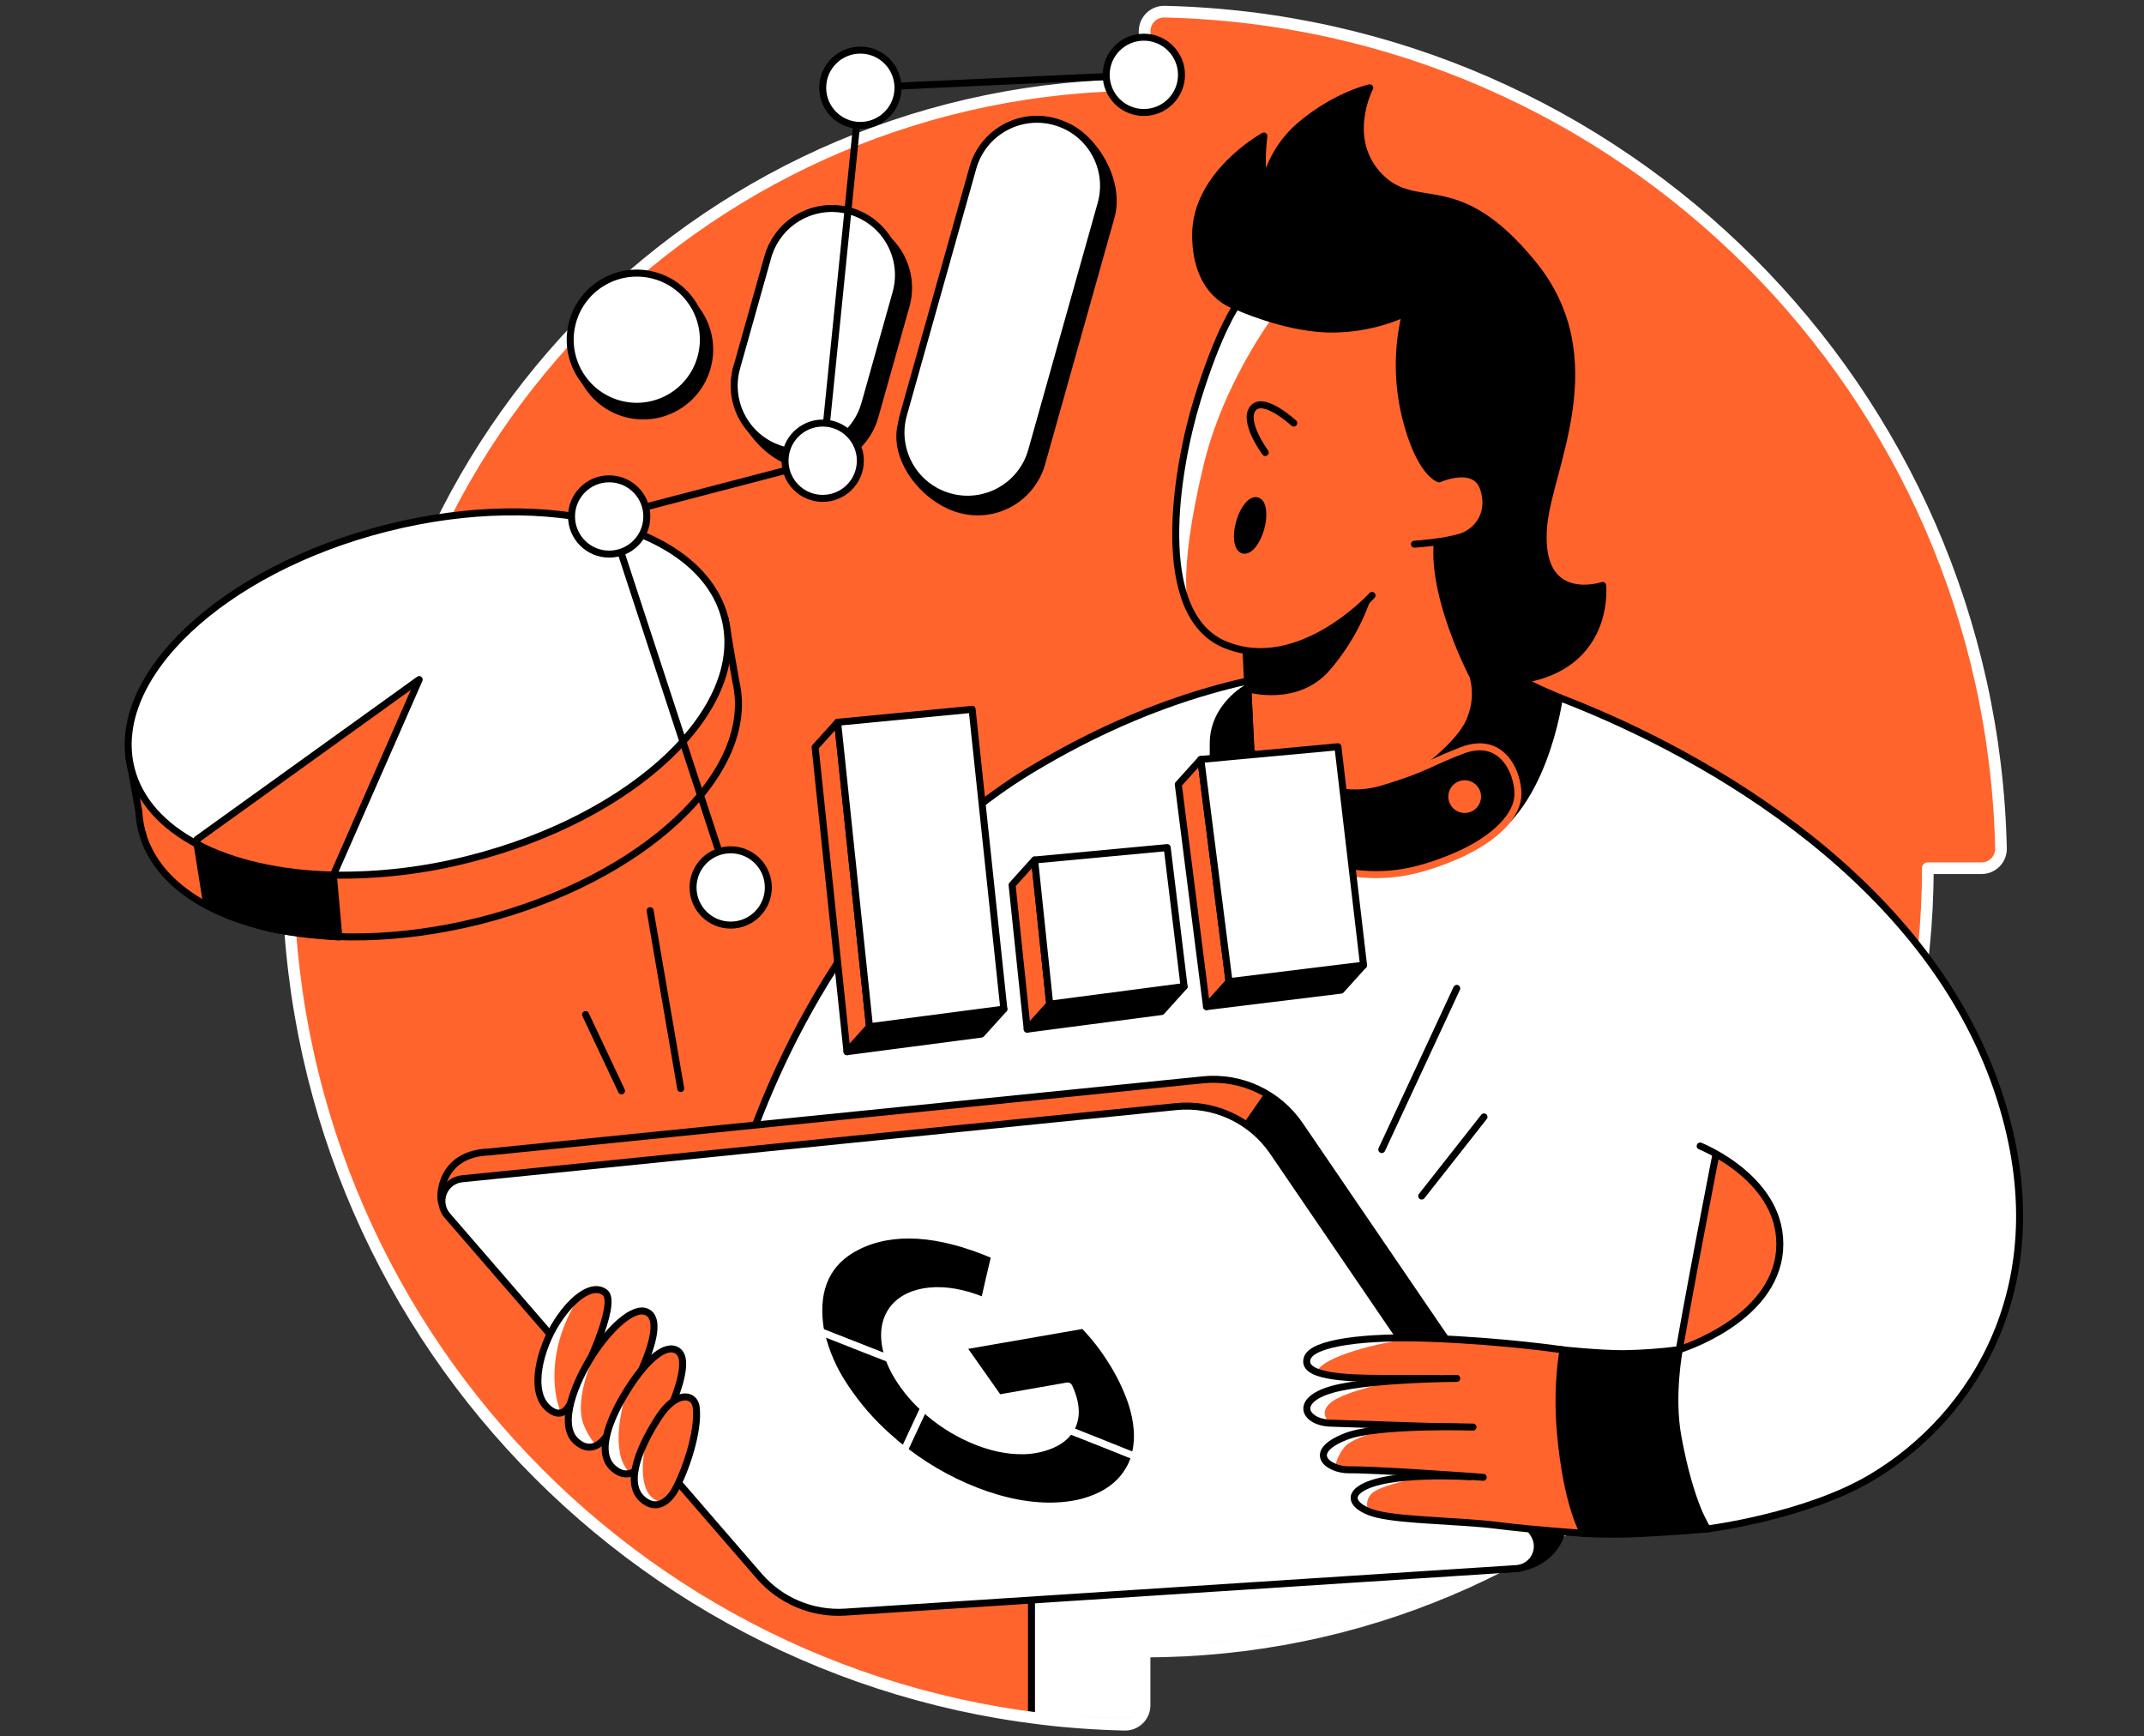 <svg width="368" height="298" viewBox="0 0 368 298" fill="none" xmlns="http://www.w3.org/2000/svg">
<rect x="0" y="0" width="368" height="298" fill="#333333" stroke="none"/>
<path d="M196.456 5.352V14.574C122.211 14.574 62.028 74.757 62.02 149.006H52.798C52.355 149.004 51.916 149.09 51.508 149.26C51.099 149.429 50.728 149.679 50.417 149.994C50.105 150.309 49.861 150.683 49.696 151.094C49.531 151.505 49.45 151.945 49.458 152.388C51.233 230.889 114.561 294.225 193.074 296C193.516 296.006 193.955 295.924 194.366 295.759C194.776 295.593 195.149 295.348 195.464 295.038C195.779 294.727 196.028 294.356 196.199 293.948C196.369 293.54 196.456 293.102 196.456 292.66V283.434C270.701 283.434 330.896 223.247 330.896 149.002H340.11C340.553 149.003 340.992 148.917 341.401 148.747C341.81 148.576 342.181 148.326 342.493 148.011C342.804 147.696 343.049 147.322 343.214 146.91C343.379 146.499 343.461 146.059 343.454 145.616C341.679 67.115 278.369 3.775 199.849 2C199.406 1.995 198.967 2.077 198.556 2.243C198.145 2.409 197.771 2.655 197.456 2.966C197.141 3.277 196.891 3.648 196.721 4.057C196.55 4.466 196.463 4.905 196.463 5.348" fill="#FF642D"/>
<path d="M196.456 5.352V14.574C122.211 14.574 62.028 74.757 62.02 149.006H52.798C52.355 149.004 51.916 149.09 51.508 149.26C51.099 149.429 50.728 149.679 50.417 149.994C50.105 150.309 49.861 150.683 49.696 151.094C49.531 151.505 49.45 151.945 49.458 152.388C51.233 230.889 114.561 294.225 193.074 296C193.516 296.006 193.955 295.924 194.366 295.759C194.776 295.593 195.149 295.348 195.464 295.038C195.779 294.727 196.028 294.356 196.199 293.948C196.369 293.54 196.456 293.102 196.456 292.66V283.434C270.701 283.434 330.896 223.247 330.896 149.002H340.11C340.553 149.003 340.992 148.917 341.401 148.747C341.81 148.576 342.181 148.326 342.493 148.011C342.804 147.696 343.049 147.322 343.214 146.91C343.379 146.499 343.461 146.059 343.454 145.616C341.679 67.115 278.369 3.775 199.849 2C199.406 1.995 198.967 2.077 198.556 2.243C198.145 2.409 197.771 2.655 197.456 2.966C197.141 3.277 196.891 3.648 196.721 4.057C196.55 4.466 196.463 4.905 196.463 5.348" stroke="white" stroke-width="1.2" stroke-linecap="round" stroke-linejoin="round"/>
<mask id="mask0_9149_1593" style="mask-type:alpha" maskUnits="userSpaceOnUse" x="49" y="2" width="295" height="294">
<path d="M196.456 5.352V14.574C122.211 14.574 62.028 74.757 62.02 149.006H52.798C52.355 149.004 51.916 149.09 51.508 149.26C51.099 149.429 50.728 149.679 50.417 149.994C50.105 150.309 49.861 150.683 49.696 151.094C49.531 151.505 49.45 151.945 49.458 152.388C51.233 230.889 114.561 294.225 193.074 296C193.516 296.006 193.955 295.924 194.366 295.759C194.776 295.593 195.149 295.348 195.464 295.038C195.779 294.727 196.028 294.356 196.199 293.948C196.369 293.54 196.456 293.102 196.456 292.66V283.434C270.701 283.434 330.896 223.247 330.896 149.002H340.11C340.553 149.003 340.992 148.917 341.401 148.747C341.81 148.576 342.181 148.326 342.493 148.011C342.804 147.696 343.049 147.322 343.214 146.91C343.379 146.499 343.461 146.059 343.454 145.616C341.679 67.115 278.369 3.775 199.849 2C199.406 1.995 198.967 2.077 198.556 2.243C198.145 2.409 197.771 2.655 197.456 2.966C197.141 3.277 196.891 3.648 196.721 4.057C196.55 4.466 196.463 4.905 196.463 5.348" fill="#FF642D"/>
</mask>
<g mask="url(#mask0_9149_1593)">
<path d="M294.863 196.382C294.863 196.382 289.588 223.155 287.076 238.37C284.565 253.584 271.842 268.475 271.842 268.475C271.842 268.475 217.171 304.504 201.804 304.202C186.436 303.901 177.046 299.961 177.046 299.961V188.844" fill="white"/>
<path d="M294.863 196.382C294.863 196.382 289.588 223.155 287.076 238.37C284.565 253.584 271.842 268.475 271.842 268.475C271.842 268.475 217.171 304.504 201.804 304.202C186.436 303.901 177.046 299.961 177.046 299.961V188.844" stroke="black" stroke-width="1.2" stroke-linecap="round" stroke-linejoin="round"/>
</g>
<path d="M196.456 5.352V14.574C122.211 14.574 62.028 74.757 62.02 149.006H52.798C52.355 149.004 51.916 149.09 51.508 149.26C51.099 149.429 50.728 149.679 50.417 149.994C50.105 150.309 49.861 150.683 49.696 151.094C49.531 151.505 49.45 151.945 49.458 152.388C51.233 230.889 114.561 294.225 193.074 296C193.516 296.006 193.955 295.924 194.366 295.759C194.776 295.593 195.149 295.348 195.464 295.038C195.779 294.727 196.028 294.356 196.199 293.948C196.369 293.54 196.456 293.102 196.456 292.66V283.434C270.701 283.434 330.896 223.247 330.896 149.002H340.11C340.553 149.003 340.992 148.917 341.401 148.747C341.81 148.576 342.181 148.326 342.493 148.011C342.804 147.696 343.049 147.322 343.214 146.91C343.379 146.499 343.461 146.059 343.454 145.616C341.679 67.115 278.369 3.775 199.849 2C199.406 1.995 198.967 2.077 198.556 2.243C198.145 2.409 197.771 2.655 197.456 2.966C197.141 3.277 196.891 3.648 196.721 4.057C196.55 4.466 196.463 4.905 196.463 5.348" stroke="white" stroke-width="2" stroke-linecap="round" stroke-linejoin="round"/>
<path d="M126.302 116.966L124.428 106.129L123.149 110.45C114.63 99.343 92.14 95.182 68.093 101.251C45.992 106.847 29.159 119.439 24.872 132.169L22.082 129.612L23.826 139.234C23.881 140.34 24.044 141.439 24.311 142.513C24.391 142.818 24.491 143.116 24.586 143.414V143.506C29.384 158.468 54.886 164.961 82.429 158.01C110.458 150.911 130.001 132.589 126.302 116.966Z" fill="#FF642D" stroke="black" stroke-width="1.2" stroke-linecap="round" stroke-linejoin="round"/>
<path d="M164.713 87.422C158.637 85.712 153.052 78.685 154.762 72.608L168.717 30.979C170.427 24.903 175.615 20.223 181.695 21.929L182.875 21.574C187.753 23.544 192.417 31.09 190.723 37.167L178.806 79.532C177.982 82.447 176.035 84.915 173.393 86.394C170.75 87.874 167.628 88.243 164.713 87.422Z" fill="black" stroke="black" stroke-width="1.2" stroke-linecap="round" stroke-linejoin="round"/>
<path d="M136.086 79.372C130.009 77.662 124.73 69.18 126.44 63.104L133.521 46.309C133.926 44.864 134.613 43.513 135.541 42.334C136.469 41.155 137.62 40.17 138.929 39.436C140.237 38.702 141.678 38.233 143.168 38.055C144.658 37.878 146.169 37.997 147.613 38.404V38.404C149.058 38.809 150.408 39.496 151.588 40.424C152.767 41.352 153.752 42.503 154.486 43.812C155.22 45.12 155.689 46.561 155.866 48.051C156.043 49.541 155.925 51.052 155.518 52.496L150.174 71.478C149.351 74.392 147.404 76.86 144.763 78.34C142.121 79.82 139.001 80.191 136.086 79.372Z" fill="black" stroke="black" stroke-width="1.2" stroke-linecap="round" stroke-linejoin="round"/>
<path d="M121.383 63.077C123.087 57.019 119.557 50.727 113.499 49.023C107.441 47.319 101.149 50.849 99.445 56.907C97.741 62.965 101.271 69.257 107.329 70.961C113.387 72.665 119.679 69.135 121.383 63.077Z" fill="black" stroke="black" stroke-width="1.2" stroke-linecap="round" stroke-linejoin="round"/>
<path d="M127.066 200.62C129.791 191.841 143.117 152.525 177.039 132.077C219.476 106.503 254.398 114.519 268.739 120.134C293.038 129.623 331.72 151.434 343.438 188.841C353.305 220.297 338.858 243.02 321.3 253.52C310.013 260.265 293.034 262.403 293.034 262.403C293.034 262.403 287.278 252.711 286.977 243.627C286.675 234.542 288.221 231.622 288.221 231.622C288.221 231.622 304.543 226.66 305.451 214.548C306.36 202.437 291.821 196.681 291.821 196.681" fill="white"/>
<path d="M127.066 200.62C129.791 191.841 143.117 152.525 177.039 132.077C219.476 106.503 254.398 114.519 268.739 120.134C293.038 129.623 331.72 151.434 343.438 188.841C353.305 220.297 338.858 243.02 321.3 253.52C310.013 260.265 293.034 262.403 293.034 262.403C293.034 262.403 287.278 252.711 286.977 243.627C286.675 234.542 288.221 231.622 288.221 231.622C288.221 231.622 304.543 226.66 305.451 214.548C306.36 202.437 291.821 196.681 291.821 196.681" stroke="black" stroke-width="1.2" stroke-linecap="round" stroke-linejoin="round"/>
<path d="M212.186 52.518C212.186 52.518 205.22 50.804 205.22 40.304C205.22 29.803 216.93 23.341 216.93 23.341C216.93 23.341 216.327 28.189 216.93 30.212C217.533 32.234 217.335 26.375 223.393 21.329C229.45 16.283 235.103 15.069 235.103 15.069C235.103 15.069 230.458 23.952 236.92 30.414C243.382 36.876 250.043 29.204 263.17 45.354C276.297 61.504 265.964 80.058 264.987 89.979C263.575 104.312 275.083 100.475 275.083 100.475C275.083 100.475 276.293 111.694 265.189 115.679C254.085 119.664 241.363 111.835 241.363 111.835L212.186 52.518Z" fill="black" stroke="black" stroke-width="1.2" stroke-linecap="round" stroke-linejoin="round"/>
<path d="M247.818 88.762C243.375 97.854 252.646 115.676 252.646 115.676L256.685 120.462C256.685 120.462 241.745 144.49 234.474 142.471C227.202 140.452 214.686 128.944 214.686 128.944L213.476 103.301" fill="#FF642D"/>
<path d="M247.818 88.762C243.375 97.854 252.646 115.676 252.646 115.676L256.685 120.462C256.685 120.462 241.745 144.49 234.474 142.471C227.202 140.452 214.686 128.944 214.686 128.944L213.476 103.301" stroke="black" stroke-width="1.2" stroke-linecap="round" stroke-linejoin="round"/>
<path d="M235.5 102.19C235.5 102.19 223.083 115.82 210.361 110.671C197.639 105.522 201.88 80.383 205.517 68.573C209.155 56.763 212.186 52.519 212.186 52.519C212.186 52.519 220.06 56.152 227.633 56.458C232.323 56.595 236.983 55.663 241.26 53.732C239.814 59.6 239.814 65.732 241.26 71.6C243.684 81.291 247.016 82.177 247.016 82.177C247.016 82.177 253.074 79.475 254.589 83.704C256.105 87.933 253.681 91.273 250.65 92.185C247.619 93.097 242.775 93.395 242.775 93.395" fill="#FF642D"/>
<path d="M218.205 54.763C215.564 58.532 209.372 68.221 206.59 79.796C201.803 99.763 204.17 104.591 204.17 104.591C204.17 104.591 198.303 89.234 204.967 70.87C208.565 57.507 212.162 52.882 212.162 52.882L218.205 54.763Z" fill="white"/>
<path d="M235.5 102.19C235.5 102.19 223.083 115.82 210.361 110.671C197.639 105.522 201.88 80.383 205.517 68.573C209.155 56.763 212.186 52.519 212.186 52.519C212.186 52.519 220.06 56.152 227.633 56.458C232.323 56.595 236.983 55.663 241.26 53.732C239.814 59.6 239.814 65.732 241.26 71.6C243.684 81.291 247.016 82.177 247.016 82.177C247.016 82.177 253.074 79.475 254.589 83.704C256.105 87.933 253.681 91.273 250.65 92.185C247.619 93.097 242.775 93.395 242.775 93.395" stroke="black" stroke-width="1.2" stroke-linecap="round" stroke-linejoin="round"/>
<path d="M250.883 111.832C250.883 111.832 251.551 111.855 256.196 114.103C260.841 116.351 261.36 117.092 267.647 119.71C267.647 119.71 264.975 140.25 252.677 144.903C240.378 149.556 242.176 133.795 242.176 133.795C242.176 133.795 249.906 128.596 252.07 124.104C255.268 117.435 250.883 111.832 250.883 111.832Z" fill="black" stroke="black" stroke-width="1.2" stroke-linecap="round" stroke-linejoin="round"/>
<path d="M218.339 128.771C223.79 132.588 229.473 136.508 237.115 134.195C244.757 131.882 245.379 130.905 250.994 128.771C258.36 125.969 260.956 133.649 260.487 137.024C260.017 140.398 256.196 144.494 248.421 147.52C241.669 150.154 236.443 150.879 228.423 149.2C220.11 147.463 211.861 142.596 211.861 142.596L218.339 128.771Z" fill="black" stroke="#FF642D" stroke-width="1.2" stroke-linecap="round" stroke-linejoin="round"/>
<path d="M75.872 206.559L134.917 265.899C136.731 267.997 139.006 269.647 141.565 270.718C144.123 271.789 146.895 272.252 149.663 272.071L260.28 269.201C267.819 268.162 269.476 261.066 267.8 258.612L223.099 193.07C221.28 190.4 218.774 188.27 215.845 186.907C212.917 185.543 209.674 184.995 206.46 185.321L83.899 197.704C75.505 197.998 75.272 205.471 75.872 206.559Z" fill="#FF642D" stroke="black" stroke-width="1.2" stroke-linecap="round" stroke-linejoin="round"/>
<path d="M76.784 208.632L130.318 270.499C132.133 272.596 134.409 274.244 136.968 275.315C139.527 276.386 142.299 276.85 145.067 276.671L260.28 269.201C260.956 269.157 261.607 268.936 262.17 268.559C262.732 268.182 263.185 267.664 263.481 267.055C263.778 266.447 263.909 265.771 263.86 265.096C263.812 264.421 263.585 263.771 263.204 263.212L218.499 197.669C216.678 194.999 214.171 192.87 211.241 191.505C208.312 190.141 205.068 189.592 201.853 189.917L79.299 202.303C78.6 202.374 77.934 202.635 77.373 203.058C76.812 203.481 76.378 204.05 76.118 204.703C75.859 205.356 75.784 206.068 75.901 206.761C76.018 207.454 76.324 208.101 76.784 208.632Z" fill="white" stroke="black" stroke-width="1.2" stroke-linecap="round" stroke-linejoin="round"/>
<path d="M80.639 147.402C72.991 149.376 65.112 150.312 57.214 150.185C48.08 149.975 39.972 148.128 33.85 144.895C27.956 141.78 23.895 137.387 22.51 131.917C18.544 116.244 38.159 97.77 66.291 90.647C94.422 83.524 120.47 90.452 124.432 106.121C128.394 121.79 108.782 140.28 80.639 147.402Z" fill="white" stroke="black" stroke-width="1.2" stroke-linecap="round" stroke-linejoin="round"/>
<path d="M188.985 34.991C190.694 28.915 187.155 22.604 181.08 20.896C175.005 19.187 168.695 22.727 166.986 28.803L155.075 71.151C153.366 77.227 156.905 83.537 162.98 85.246C169.055 86.955 175.365 83.415 177.074 77.339L188.985 34.991Z" fill="white" stroke="black" stroke-width="1.2" stroke-linecap="round" stroke-linejoin="round"/>
<path d="M153.784 50.303C155.493 44.227 151.954 37.917 145.879 36.208C139.804 34.499 133.494 38.04 131.785 44.116L126.446 63.098C124.737 69.174 128.276 75.484 134.351 77.193C140.426 78.902 146.736 75.361 148.445 69.285L153.784 50.303Z" fill="white" stroke="black" stroke-width="1.2" stroke-linecap="round" stroke-linejoin="round"/>
<path d="M120.297 61.393C122.005 55.318 118.466 49.009 112.391 47.3C106.316 45.591 100.006 49.131 98.298 55.206C96.589 61.28 100.128 67.59 106.203 69.299C112.278 71.008 118.588 67.468 120.297 61.393Z" fill="white" stroke="black" stroke-width="1.2" stroke-linecap="round" stroke-linejoin="round"/>
<path d="M196.33 12.845L147.67 15.066L141.208 79.07L104.561 88.636L125.417 152.304" stroke="black" stroke-width="1.2" stroke-linecap="round" stroke-linejoin="round"/>
<path d="M196.329 19.306C199.898 19.306 202.792 16.413 202.792 12.844C202.792 9.275 199.898 6.382 196.329 6.382C192.76 6.382 189.867 9.275 189.867 12.844C189.867 16.413 192.76 19.306 196.329 19.306Z" fill="white" stroke="black" stroke-width="1.2" stroke-linecap="round" stroke-linejoin="round"/>
<path d="M147.67 21.524C151.239 21.524 154.132 18.631 154.132 15.062C154.132 11.493 151.239 8.6 147.67 8.6C144.101 8.6 141.208 11.493 141.208 15.062C141.208 18.631 144.101 21.524 147.67 21.524Z" fill="white" stroke="black" stroke-width="1.2" stroke-linecap="round" stroke-linejoin="round"/>
<path d="M141.208 85.532C144.777 85.532 147.67 82.639 147.67 79.07C147.67 75.501 144.777 72.607 141.208 72.607C137.639 72.607 134.746 75.501 134.746 79.07C134.746 82.639 137.639 85.532 141.208 85.532Z" fill="white" stroke="black" stroke-width="1.2" stroke-linecap="round" stroke-linejoin="round"/>
<path d="M104.56 95.097C108.129 95.097 111.023 92.204 111.023 88.635C111.023 85.066 108.129 82.173 104.56 82.173C100.991 82.173 98.098 85.066 98.098 88.635C98.098 92.204 100.991 95.097 104.56 95.097Z" fill="white" stroke="black" stroke-width="1.2" stroke-linecap="round" stroke-linejoin="round"/>
<path d="M125.417 158.766C128.986 158.766 131.879 155.873 131.879 152.304C131.879 148.735 128.986 145.842 125.417 145.842C121.848 145.842 118.955 148.735 118.955 152.304C118.955 155.873 121.848 158.766 125.417 158.766Z" fill="white" stroke="black" stroke-width="1.2" stroke-linecap="round" stroke-linejoin="round"/>
<path d="M288.233 231.625C285.067 232.038 281.881 232.27 278.69 232.32C274.297 232.32 267.873 231.625 267.873 231.625C267.873 231.625 267.582 240.145 268.189 247.866C268.796 255.588 271.823 263.161 271.823 263.161C275.202 263.352 278.59 263.352 281.969 263.161C288.026 262.86 293.038 262.398 293.038 262.398C293.038 262.398 290.141 258.31 287.988 246.515C286.713 239.5 288.233 231.625 288.233 231.625Z" fill="black" stroke="black" stroke-width="1.2" stroke-linecap="round" stroke-linejoin="round"/>
<path d="M268.296 231.668C268.296 231.668 258.623 230.202 245.802 229.698C234.164 229.24 225.316 230.461 224.396 233.046C223.285 236.176 230.503 236.561 237.218 236.561H246.81L252.264 253.436C252.264 253.436 237.989 252.482 233.488 255.543C230.965 257.257 233.351 259.15 236.45 259.883C241.161 260.994 250.482 260.967 257.009 261.792C263.536 262.616 271.849 263.154 271.849 263.154C271.849 263.154 268.922 258.463 267.83 245.787C267.109 237.531 268.296 231.668 268.296 231.668Z" fill="#FF642D"/>
<path d="M225.992 235.454C227.32 232.271 239.89 229.847 242.161 229.847C244.432 229.847 233.737 228.282 230.752 229.603C227.767 230.924 224.263 230.485 224.309 232.275C224.354 234.065 225.992 235.454 225.992 235.454Z" fill="white"/>
<path d="M234.958 259.418C234.632 258.825 234.554 258.127 234.741 257.476C234.927 256.825 235.363 256.275 235.954 255.945C238.122 254.532 244.989 253.33 244.989 253.33C244.989 253.33 237.924 253.017 235.298 254.028C232.672 255.04 230.893 255.273 232.057 256.853C232.857 257.88 233.841 258.75 234.958 259.418V259.418Z" fill="white"/>
<path d="M268.296 231.668C268.296 231.668 258.623 230.202 245.802 229.698C234.164 229.24 225.316 230.461 224.396 233.046C223.285 236.176 230.503 236.561 237.218 236.561H246.81L252.264 253.436C252.264 253.436 237.989 252.482 233.488 255.543C230.965 257.257 233.351 259.15 236.45 259.883C241.161 260.994 250.482 260.967 257.009 261.792C263.536 262.616 271.849 263.154 271.849 263.154C271.849 263.154 268.922 258.463 267.83 245.787C267.109 237.531 268.296 231.668 268.296 231.668Z" stroke="black" stroke-width="1.2" stroke-linecap="round" stroke-linejoin="round"/>
<path d="M250.036 236.561C250.036 236.561 237.42 236.599 230.149 238.087C221.698 239.805 223.61 244.095 228.381 244.244C234.107 244.427 246.806 244.87 250.036 244.927" fill="#FF642D"/>
<path d="M228.381 244.233C228.381 244.233 226.11 242.706 228.381 240.737C230.652 238.767 239.523 236.958 239.523 236.958C239.523 236.958 231.859 237.756 228.53 238.485C225.202 239.214 224.248 240.13 224.713 241.683C225.179 243.237 228.381 244.233 228.381 244.233Z" fill="white"/>
<path d="M250.036 236.561C250.036 236.561 237.42 236.599 230.149 238.087C221.698 239.805 223.61 244.095 228.381 244.244C234.107 244.427 246.806 244.87 250.036 244.927" stroke="black" stroke-width="1.2" stroke-linecap="round" stroke-linejoin="round"/>
<path d="M252.837 244.916C252.837 244.916 236.477 244.397 231.03 246.523C223.969 249.283 228.041 252.275 231.526 252.249C235.954 252.195 251.955 253.333 254.581 253.535" fill="#FF642D"/>
<path d="M238.432 245.214C238.432 245.214 232.16 246.557 230.752 248.374C229.938 249.368 229.383 250.549 229.137 251.81C229.137 251.81 226.007 251.626 227.271 249.195C228.534 246.764 233.237 245.687 234.874 245.618C236.066 245.548 237.254 245.413 238.432 245.214Z" fill="white"/>
<path d="M252.837 244.916C252.837 244.916 236.477 244.397 231.03 246.523C223.969 249.283 228.041 252.275 231.526 252.249C235.954 252.195 251.955 253.333 254.581 253.535" stroke="black" stroke-width="1.2" stroke-linecap="round" stroke-linejoin="round"/>
<path d="M222.06 72.607C222.06 72.607 216.873 67.813 215.056 70.084C213.239 72.356 217.174 77.657 217.174 77.657" fill="#FF642D"/>
<path d="M222.06 72.607C222.06 72.607 216.873 67.813 215.056 70.084C213.239 72.356 217.174 77.657 217.174 77.657" stroke="black" stroke-width="1.2" stroke-linecap="round" stroke-linejoin="round"/>
<path d="M216.406 90.689C217.063 88.353 216.777 86.229 215.766 85.945C214.756 85.66 213.404 87.324 212.747 89.659C212.09 91.995 212.376 94.119 213.387 94.403C214.398 94.688 215.749 93.025 216.406 90.689Z" fill="black" stroke="black" stroke-width="1.2" stroke-linecap="round" stroke-linejoin="round"/>
<path d="M251.402 140.124C253.284 140.124 254.81 138.598 254.81 136.715C254.81 134.833 253.284 133.307 251.402 133.307C249.519 133.307 247.993 134.833 247.993 136.715C247.993 138.598 249.519 140.124 251.402 140.124Z" fill="#FF642D" stroke="black" stroke-width="1.2" stroke-linecap="round" stroke-linejoin="round"/>
<path d="M98.438 239.236C98.438 239.236 97.403 244.55 94.075 241.672C90.746 238.793 92.682 231.366 95.636 226.819C98.591 222.273 101.904 220.3 103.843 221.823C106.175 223.64 100.117 236.209 98.438 239.236Z" fill="#FF642D"/>
<path d="M99.396 222.56C93.052 232.511 95.617 240.725 95.999 241.671C96.38 242.618 92.411 243.044 91.897 235.848C93.123 230.424 95.686 226.064 97.526 224.312L99.396 222.56Z" fill="white"/>
<path d="M98.438 239.236C98.438 239.236 97.403 244.55 94.075 241.672C90.746 238.793 92.682 231.366 95.636 226.819C98.591 222.273 101.904 220.3 103.843 221.823C106.175 223.64 100.117 236.209 98.438 239.236Z" stroke="black" stroke-width="1.2" stroke-linecap="round" stroke-linejoin="round"/>
<path d="M104.564 245.748C104.564 245.748 102.293 250.291 98.961 247.413C95.629 244.535 98.831 236.965 101.782 232.423C104.732 227.881 108.786 224.11 111.023 225.171C115.565 227.274 106.232 242.722 104.564 245.748Z" fill="#FF642D"/>
<path d="M102.346 231.587C99.51 238.076 99.293 242.114 100.117 244.336C100.629 245.708 101.384 246.976 102.346 248.08C102.346 248.08 100.82 249.485 98.961 247.412C97.102 245.34 96.728 242.691 97.903 240.095C99.079 237.5 102.346 231.587 102.346 231.587Z" fill="white"/>
<path d="M104.564 245.748C104.564 245.748 102.293 250.291 98.961 247.413C95.629 244.535 98.831 236.965 101.782 232.423C104.732 227.881 108.786 224.11 111.023 225.171C115.565 227.274 106.232 242.722 104.564 245.748Z" stroke="black" stroke-width="1.2" stroke-linecap="round" stroke-linejoin="round"/>
<path d="M110.886 250.333C110.886 250.333 108.595 254.875 105.282 251.997C101.969 249.119 105.129 242.454 108.084 237.916C111.038 233.377 114.325 230.435 116.336 231.858C119.566 234.122 112.561 247.302 110.886 250.333Z" fill="#FF642D"/>
<path d="M107.564 238.729C106.076 243.828 105.973 246.779 106.377 249.191C106.576 250.566 107.19 251.847 108.137 252.863C108.137 252.863 105.713 252.947 104.381 250.863C103.049 248.779 104.931 243.611 105.606 242.29C106.282 240.969 107.564 238.729 107.564 238.729Z" fill="white"/>
<path d="M110.886 250.333C110.886 250.333 108.595 254.875 105.282 251.997C101.969 249.119 105.129 242.454 108.084 237.916C111.038 233.377 114.325 230.435 116.336 231.858C119.566 234.122 112.561 247.302 110.886 250.333Z" stroke="black" stroke-width="1.2" stroke-linecap="round" stroke-linejoin="round"/>
<path d="M115.882 255.63C115.882 255.63 113.592 260.176 110.279 257.298C106.966 254.42 110.126 247.756 113.08 243.214C116.035 238.671 119.222 239.091 119.501 241.538C119.985 245.794 117.546 252.603 115.882 255.63Z" fill="#FF642D"/>
<path d="M110.771 247.905C109.656 253.673 110.836 256.413 112.256 257.257C113.401 257.944 114.21 258.115 114.21 258.253C111.942 258.463 108.858 257.027 108.858 254.351C108.858 251.675 110.771 247.905 110.771 247.905Z" fill="white"/>
<path d="M115.882 255.63C115.882 255.63 113.592 260.176 110.279 257.298C106.966 254.42 110.126 247.756 113.08 243.214C116.035 238.671 119.222 239.091 119.501 241.538C119.985 245.794 117.546 252.603 115.882 255.63Z" stroke="black" stroke-width="1.2" stroke-linecap="round" stroke-linejoin="round"/>
<path d="M71.952 116.626L57.214 150.178C48.08 149.968 39.972 148.12 33.85 144.887L33.804 144.063L71.952 116.626Z" fill="#FF642D" stroke="black" stroke-width="1.2" stroke-linecap="round" stroke-linejoin="round"/>
<path d="M210.957 168.473L207.09 172.759L230.175 169.927L234.042 165.641L210.957 168.473Z" fill="black" stroke="black" stroke-width="1.2" stroke-linecap="round" stroke-linejoin="round"/>
<path d="M203.239 169.312L199.372 173.599L176.31 176.622L180.176 172.336L203.239 169.312Z" fill="black" stroke="black" stroke-width="1.2" stroke-linecap="round" stroke-linejoin="round"/>
<path d="M172.305 173.183L168.438 177.469L145.376 180.492L149.243 176.206L172.305 173.183Z" fill="black" stroke="black" stroke-width="1.2" stroke-linecap="round" stroke-linejoin="round"/>
<path d="M139.906 128.237L143.773 123.954L149.243 176.205L145.376 180.492L139.906 128.237Z" fill="#FF642D" stroke="black" stroke-width="1.2" stroke-linecap="round" stroke-linejoin="round"/>
<path d="M173.718 151.876L177.584 147.59L180.176 172.336L176.31 176.622L173.718 151.876Z" fill="#FF642D" stroke="black" stroke-width="1.2" stroke-linecap="round" stroke-linejoin="round"/>
<path d="M210.956 168.473L207.09 172.759L202.242 134.62L206.109 130.333L210.956 168.473Z" fill="#FF642D" stroke="black" stroke-width="1.2" stroke-linecap="round" stroke-linejoin="round"/>
<path d="M206.109 130.333L210.957 168.473L234.042 165.641L229.645 128.161L206.109 130.333Z" fill="white" stroke="black" stroke-width="1.2" stroke-linecap="round" stroke-linejoin="round"/>
<path d="M143.773 123.954L149.243 176.205L172.305 173.182L166.858 121.736L143.773 123.954Z" fill="white" stroke="black" stroke-width="1.2" stroke-linecap="round" stroke-linejoin="round"/>
<path d="M177.584 147.59L180.176 172.336L203.238 169.313L200.341 145.464L177.584 147.59Z" fill="white" stroke="black" stroke-width="1.2" stroke-linecap="round" stroke-linejoin="round"/>
<path d="M214.182 117.966C214.182 117.966 208.231 121.138 208.243 127.627C208.243 130.085 208.243 130.085 208.243 130.085L214.732 128.94L214.182 117.966Z" fill="black" stroke="black" stroke-width="1.2" stroke-linecap="round" stroke-linejoin="round"/>
<path d="M213.487 192.753L217.094 187.554C217.094 187.554 220.53 189.332 223.816 194.123L248.016 229.602H240.283C240.283 229.602 221.289 201.016 217.934 196.837C214.533 192.6 213.487 192.753 213.487 192.753Z" fill="black"/>
<path d="M262.658 262.406C262.658 262.406 264.113 266.147 263.208 267.533C262.303 268.918 266.311 266.918 266.933 265.372L267.93 262.88L262.658 262.406Z" fill="black"/>
<path d="M100.507 174.122L106.679 187.211" stroke="black" stroke-width="1.2" stroke-linecap="round" stroke-linejoin="round"/>
<path d="M111.588 156.285L116.84 186.818" stroke="black" stroke-width="1.2" stroke-linecap="round" stroke-linejoin="round"/>
<path d="M250.039 169.625L237.172 197.287" stroke="black" stroke-width="1.2" stroke-linecap="round" stroke-linejoin="round"/>
<path d="M244.023 205.268L254.715 191.684" stroke="black" stroke-width="1.2" stroke-linecap="round" stroke-linejoin="round"/>
<path d="M33.835 144.895L35.503 155.403C35.503 155.403 43.244 158.941 48.099 159.663C52.955 160.384 58.165 160.808 58.165 160.808L57.214 150.185C57.214 150.185 47.29 150.536 42.133 149.002C39.141 148.146 36.33 146.755 33.835 144.895V144.895Z" fill="black" stroke="black" stroke-width="1.2" stroke-linecap="round" stroke-linejoin="round"/>
<path d="M140.941 228.595C140.809 228.164 140.723 227.72 140.685 227.27C139.944 221.06 141.99 216.499 147.151 213.911C153.258 210.857 161.076 211.407 170.378 215.319C170.679 215.445 170.74 215.525 170.691 215.739C170.108 218.174 169.542 220.612 168.992 223.053C168.95 223.24 168.858 223.251 168.61 223.148C165.305 221.823 162.244 221.285 159.449 221.583C153.235 222.24 150.437 226.82 152.51 232.939C152.537 233.011 152.552 233.084 152.575 233.156L147.83 231.297L140.941 228.595Z" fill="black" stroke="white" stroke-width="1.2" stroke-linecap="round" stroke-linejoin="round"/>
<path d="M158.549 241.672C160.916 243.853 163.624 245.634 166.564 246.943C169.756 248.359 172.771 249.02 175.626 248.978C176.789 248.963 177.944 248.792 179.061 248.47C181.046 247.901 182.661 246.974 183.642 245.481L184.001 245.638L189.665 247.863L194.761 249.898C194.567 250.658 194.268 251.388 193.872 252.066C192.639 254.28 190.719 255.913 188.146 257.005C187.427 257.308 186.689 257.563 185.936 257.768C184.996 258.02 184.04 258.201 183.073 258.31C178.874 258.799 174.294 258.211 169.29 256.516C164.38 254.824 159.772 252.354 155.644 249.203C155.491 249.088 155.35 248.966 155.201 248.848C156.318 246.464 157.434 244.072 158.549 241.672Z" fill="black" stroke="white" stroke-width="1.2" stroke-linecap="round" stroke-linejoin="round"/>
<path d="M194.761 249.913L189.665 247.863L184.031 245.623L183.673 245.466C184.154 244.695 184.451 243.822 184.539 242.916C184.676 241.412 184.291 239.783 183.501 238.053C183.39 237.813 183.291 237.851 183.119 237.878L171.725 239.882C171.405 239.935 171.405 239.935 171.172 239.603C169.228 236.847 167.285 234.09 165.343 231.332C165.202 231.129 165.194 231.057 165.404 231.022C172.183 229.847 178.958 228.666 185.73 227.48C185.819 227.46 185.913 227.467 185.998 227.501C186.084 227.535 186.156 227.594 186.207 227.671C187.937 229.477 189.472 231.46 190.787 233.588C192.174 235.752 193.306 238.069 194.162 240.493C195.307 243.894 195.555 246.981 194.799 249.764C194.79 249.815 194.777 249.864 194.761 249.913V249.913Z" fill="black" stroke="white" stroke-width="1.2" stroke-linecap="round" stroke-linejoin="round"/>
<path d="M158.549 241.672C157.429 244.069 156.312 246.467 155.197 248.867C154.266 248.188 153.407 247.443 152.56 246.687C149.654 244.13 147.104 241.195 144.975 237.962C143.103 235.189 141.745 232.101 140.968 228.847C140.968 228.763 140.899 228.663 140.941 228.595L147.811 231.305L152.556 233.164C152.862 233.946 153.213 234.711 153.606 235.454C154.869 237.711 156.482 239.755 158.385 241.508L158.549 241.672Z" fill="black" stroke="white" stroke-width="1.2" stroke-linecap="round" stroke-linejoin="round"/>
<path d="M213.449 111.572L214.213 118.824C214.213 118.824 222.881 121.321 228.294 114.95C231.502 111.213 233.947 106.883 235.489 102.205C235.489 102.205 226.9 109.686 221.45 111.087C215.999 112.488 213.449 111.572 213.449 111.572Z" fill="black"/>
</svg>
